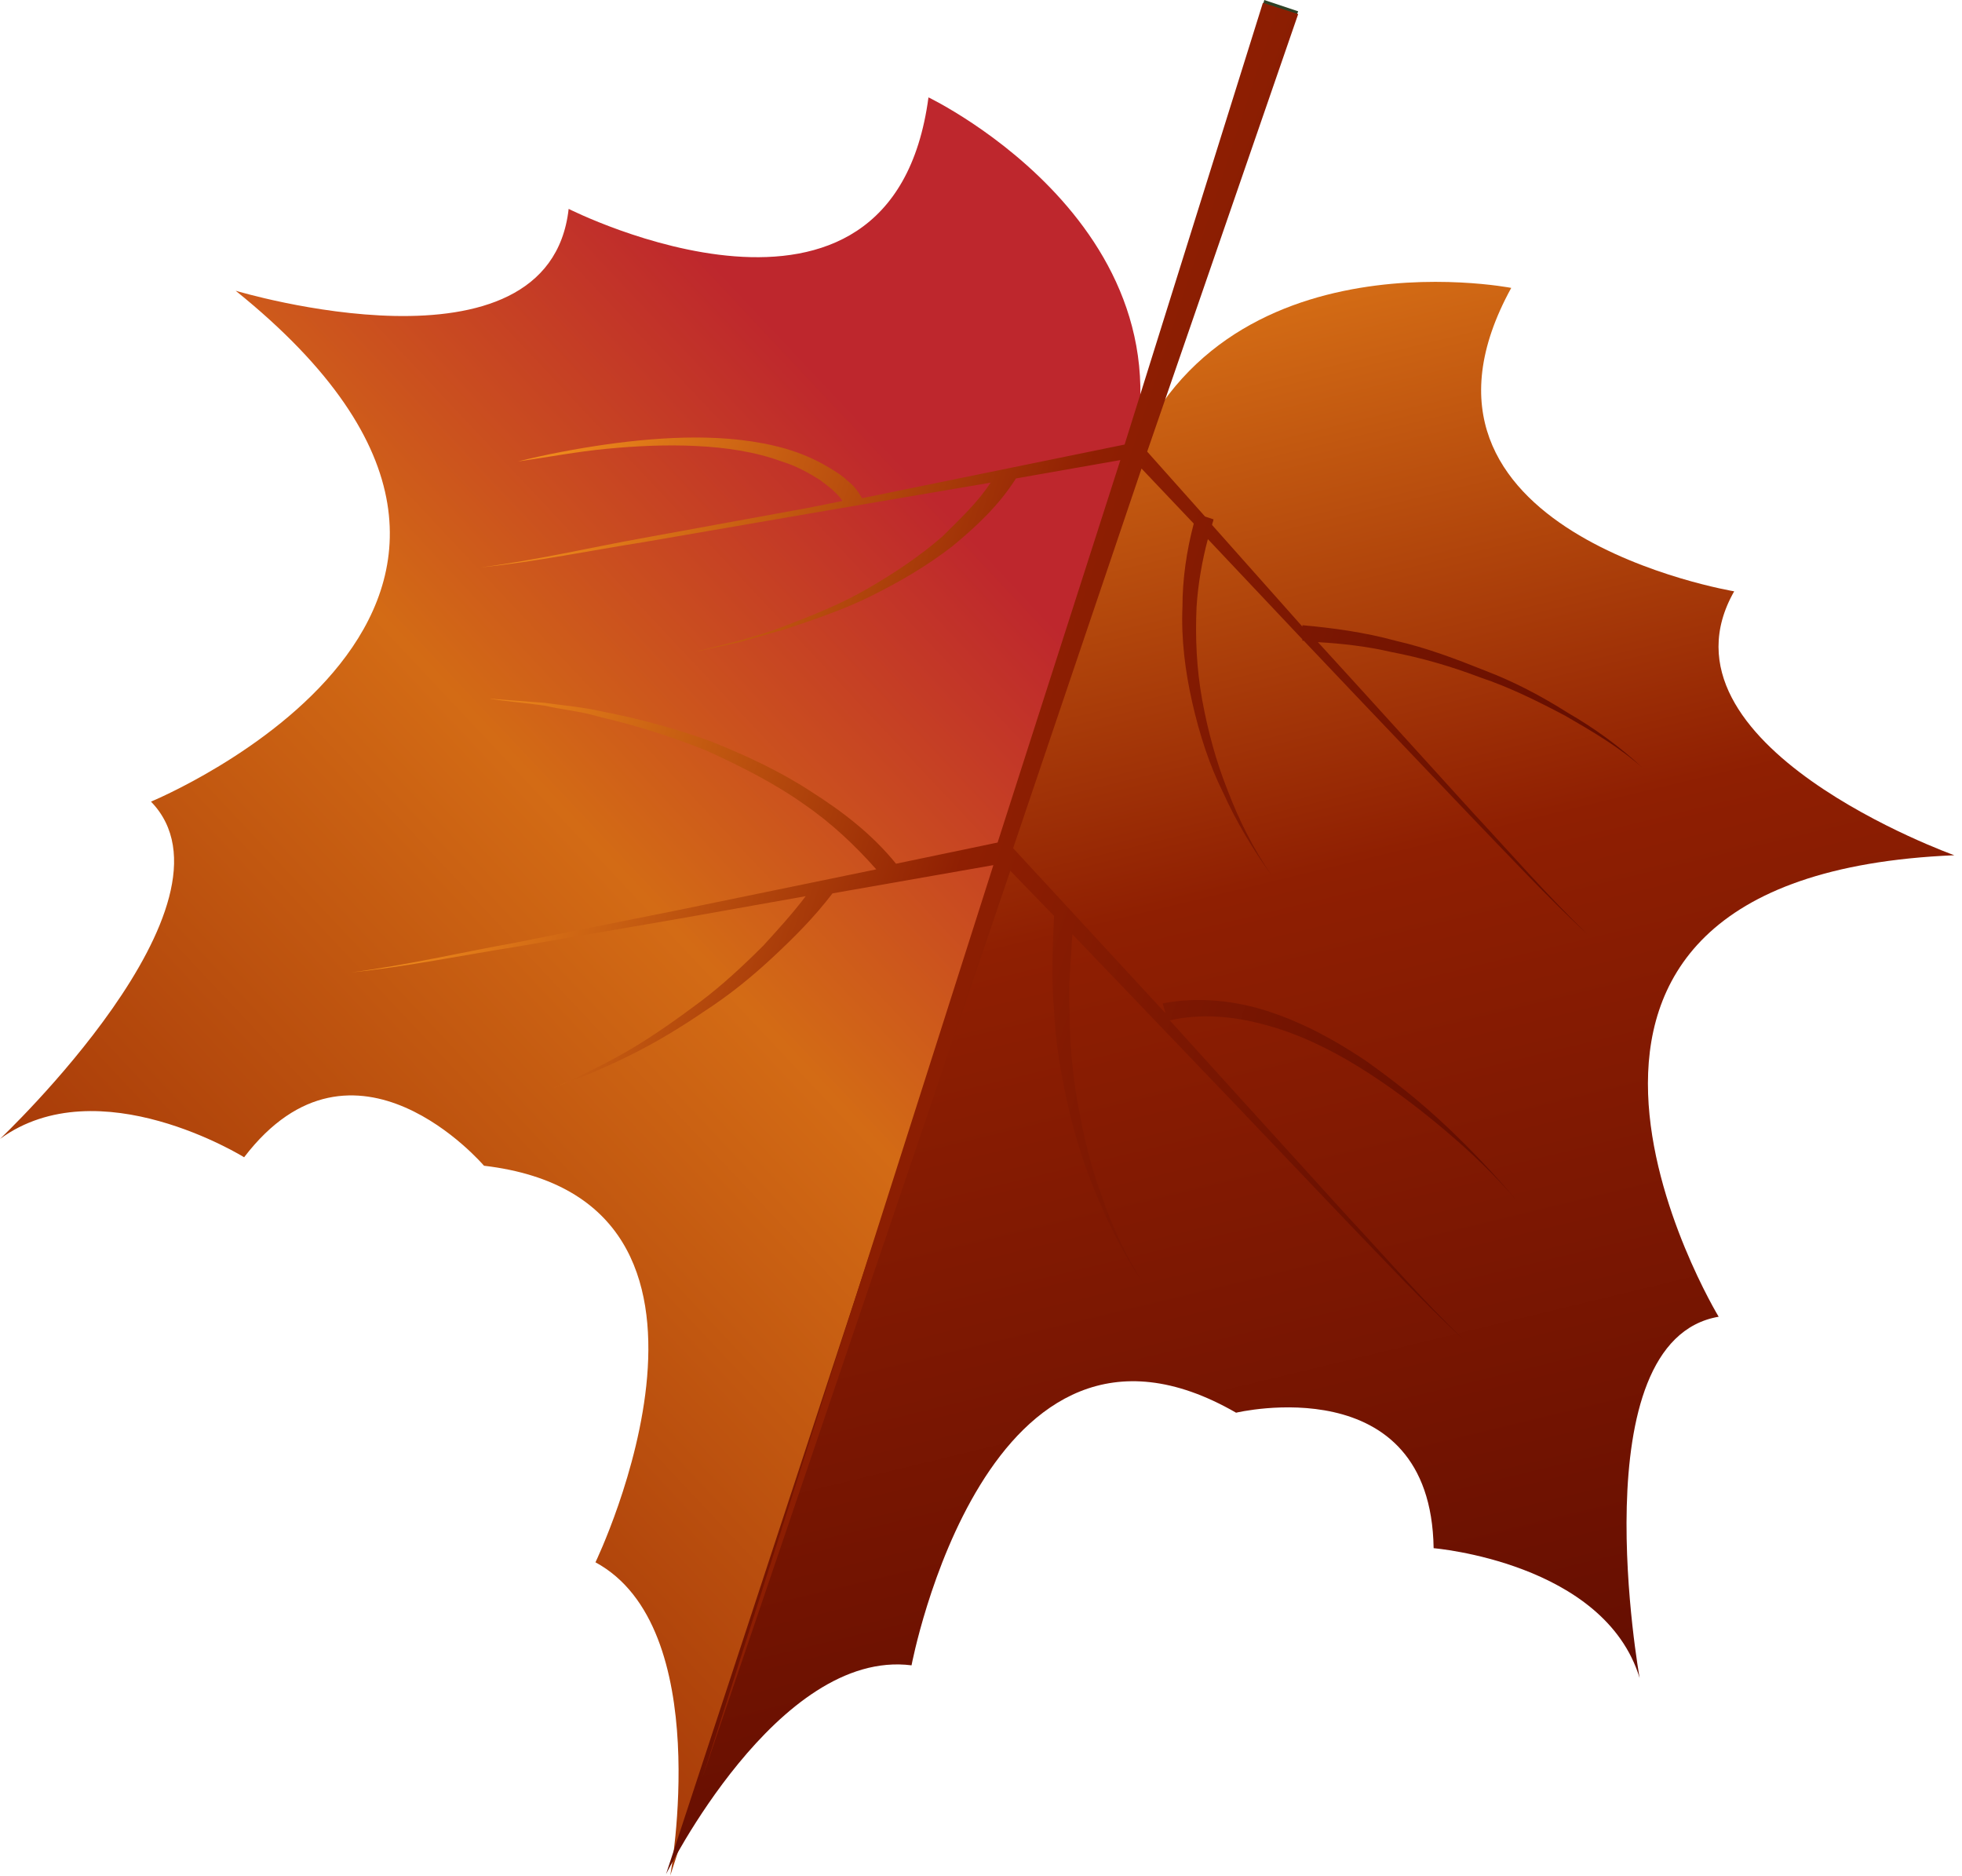 <svg width="181" height="173" viewBox="0 0 181 173" fill="none" xmlns="http://www.w3.org/2000/svg">
<path d="M61.832 173C61.832 173 65.998 150.09 54.933 144.102C54.933 144.102 71.075 110.647 44.649 107.523C44.649 107.523 32.673 93.464 22.52 106.742C22.52 106.742 9.112 98.411 0 105.05C0 105.05 23.041 83.311 13.928 73.938C13.928 73.938 57.797 55.844 21.739 26.816C21.739 26.816 50.637 35.537 52.46 19.266C52.46 19.266 82.269 34.366 85.654 8.982C85.654 8.982 112.6 21.869 103.227 46.211L61.832 173Z" fill="url(#paint0_linear_3877_944)"/>
<path d="M61.442 172.87C61.442 172.87 71.726 152.042 84.092 153.604C84.092 153.604 90.991 117.025 114.032 130.303C114.032 130.303 131.996 126.007 132.256 142.8C132.256 142.8 148.007 144.101 151.261 154.776C151.261 154.776 145.664 123.664 158.551 121.451C158.551 121.451 133.948 80.837 180.29 78.885C180.29 78.885 151.912 68.731 159.983 54.542C159.983 54.542 127.049 49.075 139.416 26.555C139.416 26.555 110.127 20.828 103.097 46.081L61.442 172.87Z" fill="url(#paint1_linear_3877_944)"/>
<path d="M106.481 36.188L116.635 0L119.759 1.041L106.481 36.188Z" fill="#2F4226"/>
<path d="M59.489 49.596C54.412 50.507 49.466 51.679 44.389 52.33C49.466 51.809 54.542 50.767 59.489 49.986L74.589 47.383L91.382 44.519C90.21 46.342 88.518 47.904 86.956 49.466C84.873 51.288 82.53 52.85 80.056 54.282C77.583 55.714 74.98 56.755 72.246 57.797C70.944 58.317 69.512 58.708 68.211 59.099L64.045 60.14L68.211 59.229C69.643 58.838 70.944 58.448 72.376 58.057C75.11 57.146 77.844 56.235 80.447 54.933C83.05 53.631 85.524 52.199 87.867 50.377C90.08 48.554 92.162 46.602 93.725 44.129L103.357 42.436L92.032 77.713L82.66 79.666C80.447 76.932 77.713 74.849 74.85 73.027C71.856 71.074 68.731 69.642 65.477 68.341C62.223 67.169 58.838 66.258 55.454 65.607C53.761 65.217 52.069 65.086 50.247 64.826C48.554 64.696 46.732 64.566 45.04 64.436C46.732 64.696 48.424 64.826 50.247 65.086C51.939 65.477 53.631 65.607 55.324 66.128C58.708 66.909 61.962 67.95 65.217 69.252C68.341 70.684 71.465 72.246 74.199 74.199C76.672 75.891 78.885 77.974 80.838 80.186L62.483 83.962L47.513 86.956C42.436 87.867 37.49 89.038 32.413 89.689C37.49 89.168 42.567 88.127 47.513 87.346L62.613 84.743L74.329 82.66C73.157 84.222 71.725 85.784 70.424 87.216C68.601 89.038 66.649 90.861 64.566 92.423C62.483 93.985 60.27 95.547 58.057 96.849C55.844 98.15 53.371 99.322 51.028 100.363C53.501 99.452 55.974 98.411 58.318 97.239C60.661 96.068 63.004 94.636 65.087 93.204C67.299 91.772 69.382 90.08 71.335 88.257C73.287 86.435 75.11 84.612 76.802 82.4L91.642 79.796L64.826 163.888L93.204 80.317L97.239 84.482C97.109 87.346 96.979 90.34 97.239 93.204C97.369 96.198 97.89 99.192 98.541 102.056C99.192 104.919 100.103 107.783 101.275 110.517C102.446 113.25 103.748 115.854 105.44 118.327C103.878 115.854 102.576 113.12 101.665 110.387C100.624 107.653 99.973 104.789 99.452 101.925C98.931 99.062 98.671 96.068 98.671 93.204C98.541 90.861 98.801 88.518 98.931 86.174L113.641 101.535L124.185 112.6C127.7 116.244 131.214 120.019 134.989 123.534C131.345 120.019 127.96 116.114 124.445 112.339L114.162 101.014L107.913 94.115C110.777 93.464 113.771 93.725 116.635 94.506C119.629 95.287 122.623 96.719 125.357 98.411C128.09 100.103 130.694 102.056 133.167 104.138C135.64 106.221 137.983 108.434 140.066 110.907C137.983 108.434 135.771 106.091 133.427 103.878C131.084 101.665 128.481 99.582 125.877 97.76C123.144 95.938 120.28 94.375 117.156 93.334C114.032 92.293 110.517 91.902 107.263 92.553L107.523 93.464L93.464 78.234L105.31 43.217L110.126 48.294C109.476 50.767 109.085 53.371 109.085 55.974C108.955 58.968 109.345 61.962 109.996 64.826C110.647 67.69 111.558 70.554 112.86 73.157C114.032 75.761 115.594 78.364 117.286 80.707C115.594 78.234 114.292 75.63 113.251 72.897C112.209 70.293 111.428 67.43 110.907 64.566C110.387 61.702 110.257 58.838 110.387 55.974C110.517 53.892 110.907 51.679 111.428 49.726L120.15 58.968V59.099H120.28L125.096 64.175L135.64 75.24C139.155 78.885 142.67 82.66 146.445 86.174C142.8 82.66 139.415 78.755 135.901 74.98L125.617 63.654L121.582 59.229C123.795 59.359 126.138 59.619 128.351 60.14C131.084 60.661 133.818 61.442 136.552 62.483C139.285 63.394 141.889 64.696 144.362 65.998C146.835 67.43 149.309 68.862 151.521 70.814C149.439 68.862 147.096 67.169 144.622 65.737C142.149 64.175 139.676 62.873 136.942 61.832C134.339 60.791 131.605 59.749 128.741 59.099C125.877 58.317 123.014 57.927 120.15 57.667V57.797L111.819 48.424C111.819 48.294 111.949 48.034 111.949 47.904L111.168 47.643L105.831 41.655L119.759 1.302L116.505 0.26L103.748 41.004L79.536 45.951C79.145 45.3 78.755 44.779 78.234 44.389C77.713 43.868 77.062 43.478 76.412 43.087C75.11 42.306 73.808 41.785 72.506 41.395C69.773 40.614 66.909 40.354 64.175 40.354C61.442 40.354 58.578 40.614 55.844 41.004C53.111 41.395 50.377 41.916 47.773 42.566C50.507 42.176 53.241 41.655 55.974 41.395C58.708 41.135 61.442 41.004 64.175 41.135C66.909 41.265 69.643 41.655 72.116 42.566C73.418 42.957 74.589 43.608 75.63 44.259C76.151 44.649 76.672 45.04 77.062 45.43C77.323 45.691 77.583 45.951 77.713 46.211L74.459 46.862L59.489 49.596Z" fill="url(#paint2_linear_3877_944)"/>
<defs>
<linearGradient id="paint0_linear_3877_944" x1="-7.374" y1="146.073" x2="92.278" y2="52.317" gradientUnits="userSpaceOnUse">
<stop stop-color="#8F1F02"/>
<stop offset="0.673" stop-color="#D36B15"/>
<stop offset="1" stop-color="#BE272D"/>
</linearGradient>
<linearGradient id="paint1_linear_3877_944" x1="131.472" y1="169.217" x2="92.544" y2="8.601" gradientUnits="userSpaceOnUse">
<stop stop-color="#600C01"/>
<stop offset="0.535" stop-color="#8F1F02"/>
<stop offset="1" stop-color="#F4901E"/>
</linearGradient>
<linearGradient id="paint2_linear_3877_944" x1="143.322" y1="99.186" x2="40.259" y2="65.244" gradientUnits="userSpaceOnUse">
<stop stop-color="#600C01"/>
<stop offset="0.535" stop-color="#8F1F02"/>
<stop offset="1" stop-color="#F4901E"/>
</linearGradient>
</defs>
</svg>
